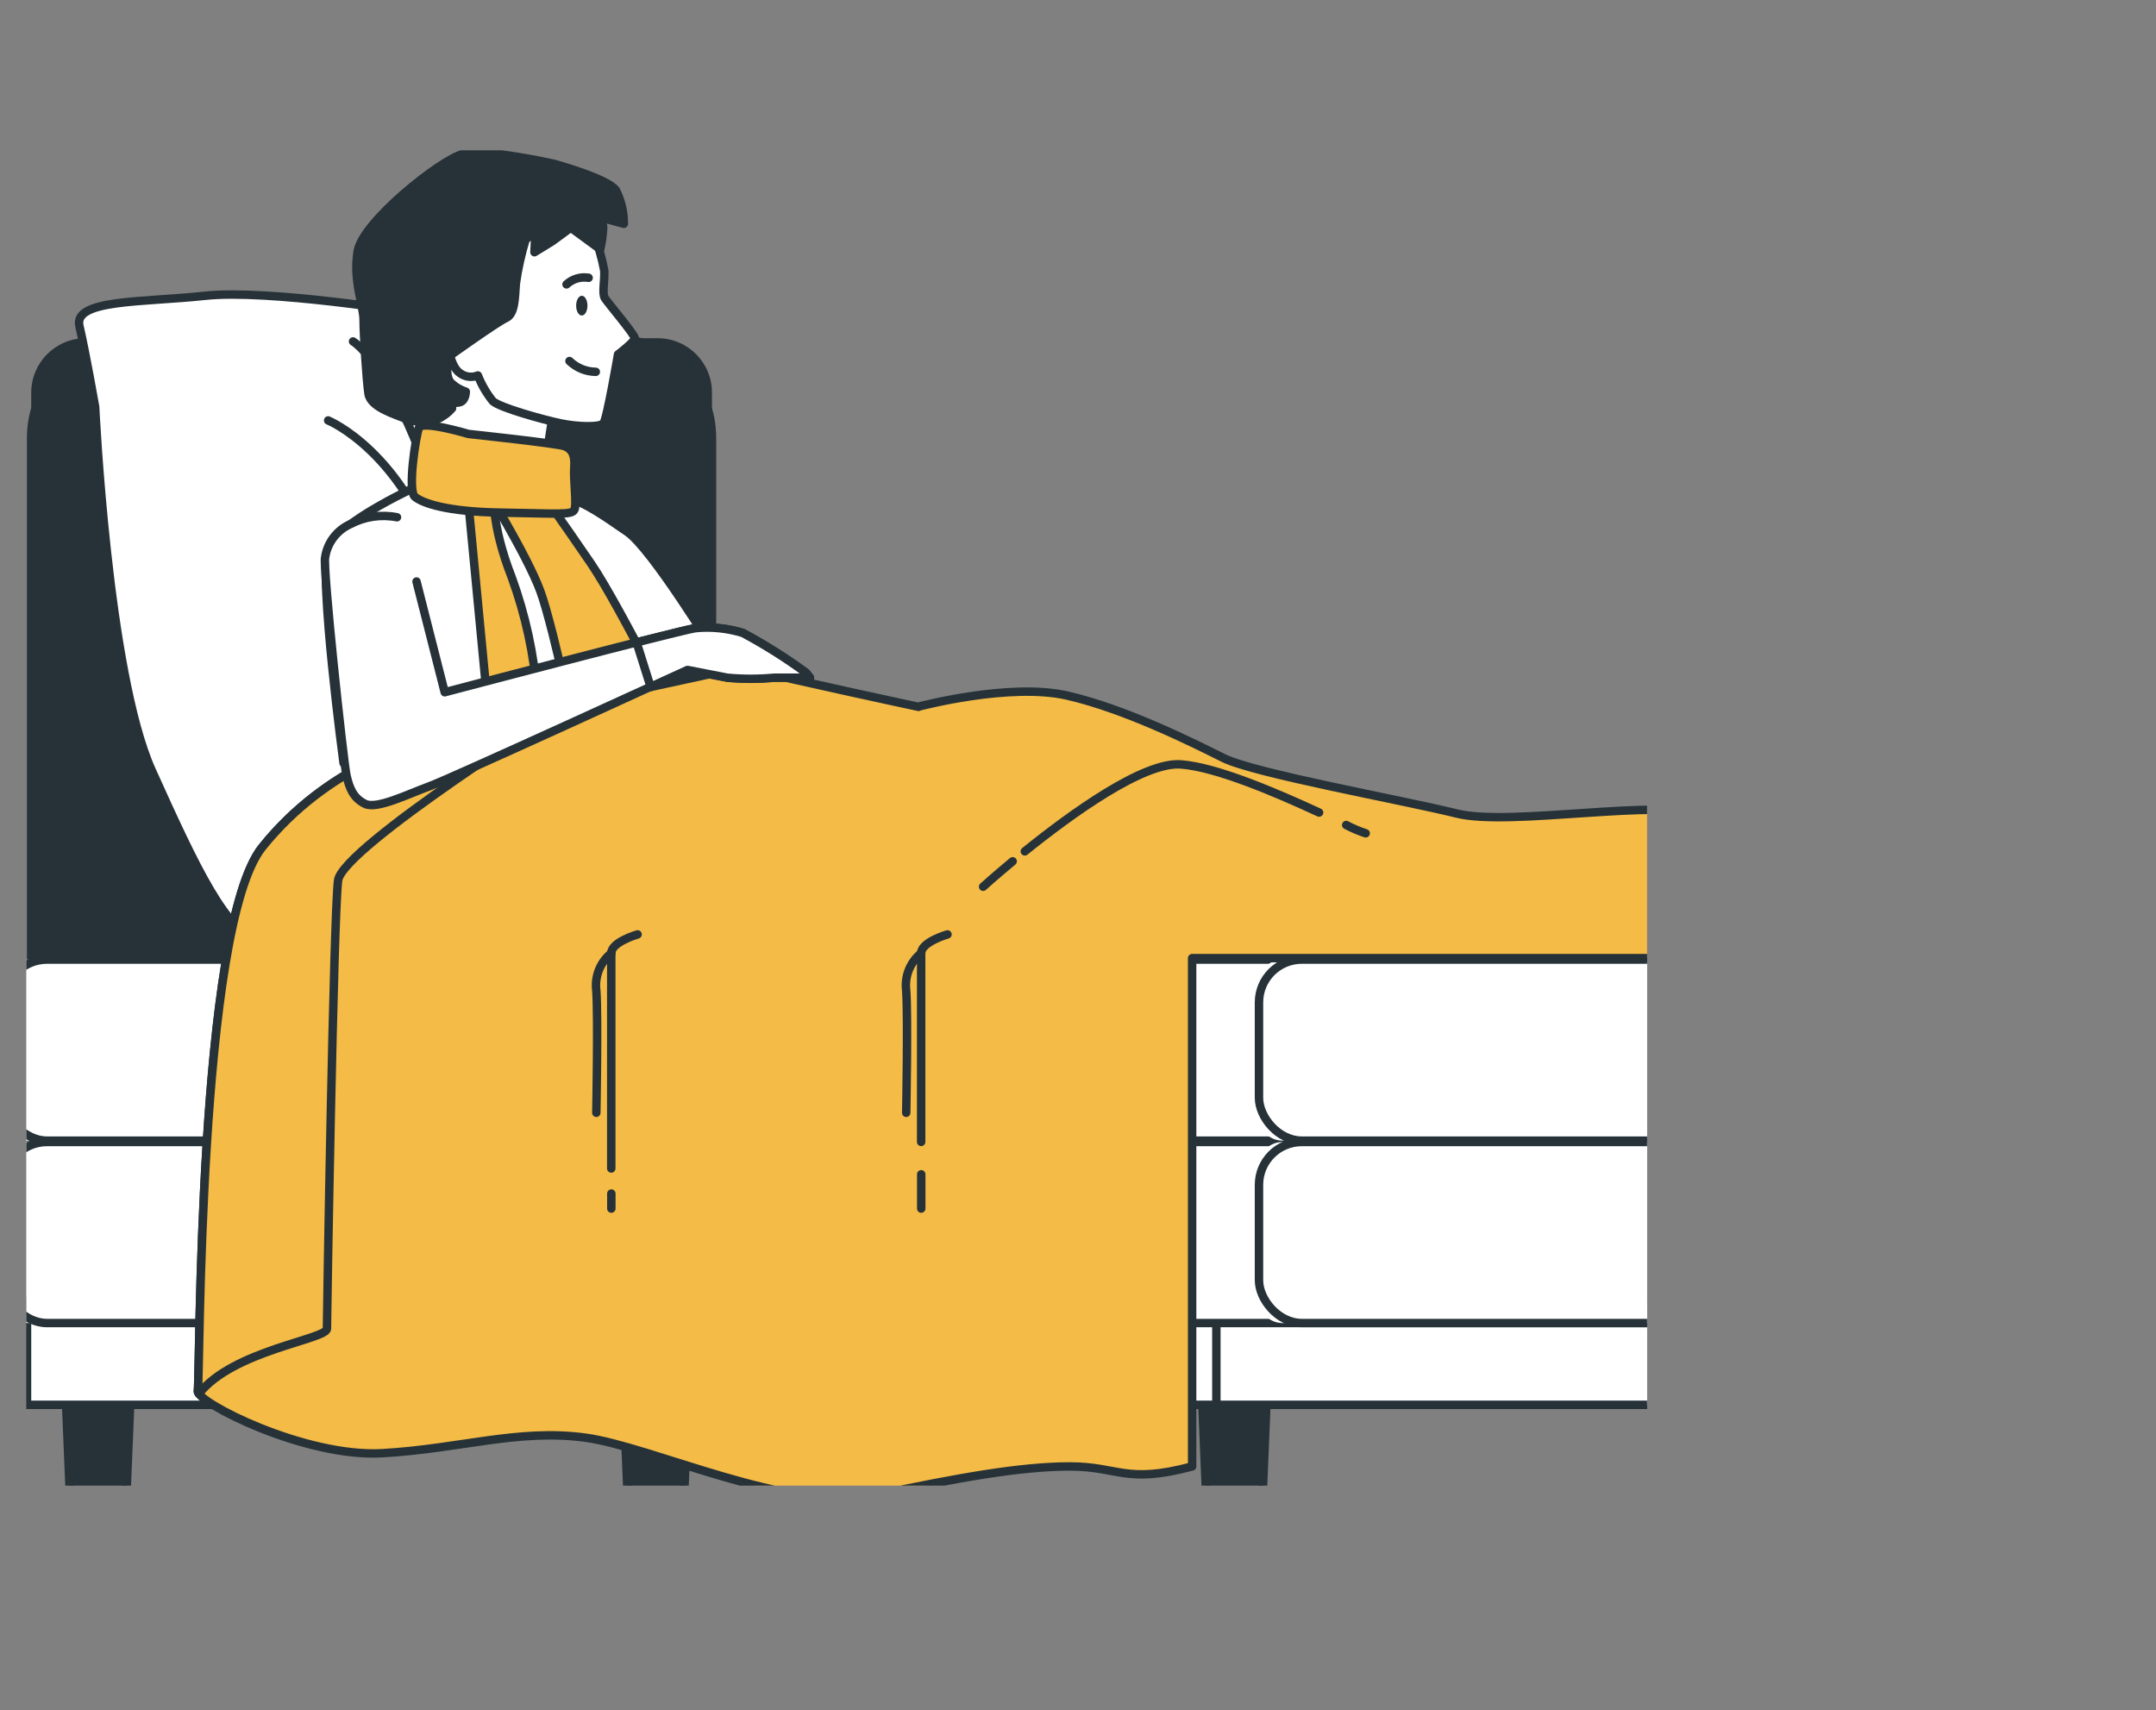 <?xml version="1.0" encoding="UTF-8"?><svg id="Layer_2" xmlns="http://www.w3.org/2000/svg" xmlns:xlink="http://www.w3.org/1999/xlink" viewBox="0 0 255.4 202.59"><rect x="0" y="0" width="255.4" height="202.59" fill="#808080" stroke="none"/><defs><style>.cls-1{fill:#fff;}.cls-2{fill:#f4bb46;}.cls-3,.cls-4,.cls-5,.cls-6{fill:none;}.cls-4{stroke:#263238;stroke-linecap:round;stroke-linejoin:round;}.cls-5{clip-path:url(#clippath);}.cls-6{clip-path:url(#clippath-1);}.cls-7{fill:#263238;}</style><clipPath id="clippath"><rect class="cls-3" x="3.11" width="192" height="176"/></clipPath><clipPath id="clippath-1"><rect class="cls-3" x=".23" y="17.81" width="254.95" height="184.55"/></clipPath></defs><g id="Layer_1-2"><g class="cls-5"><g id="Mask_Group_34"><g id="Group_4619"><g class="cls-6"><g id="Group_4618"><path id="Path_11150" class="cls-7" d="m77.91,127.59H10.13c-3.55,0-6.43-2.88-6.43-6.43V46.51c0-3.55,2.88-6.44,6.43-6.44h67.78c3.55,0,6.43,2.88,6.43,6.44v74.64c0,3.55-2.88,6.43-6.43,6.43"/><path id="Rectangle_1458" class="cls-4" d="m15.45,40.08h57.14c6.49,0,11.75,5.26,11.75,11.76v64c0,6.49-5.26,11.76-11.75,11.76H15.45c-6.49,0-11.76-5.26-11.76-11.76V51.83c0-6.49,5.26-11.76,11.75-11.76,0,0,0,0,0,0Z"/><path id="Path_11151" class="cls-7" d="m13.95,202.09h-4.64l-1.55-37.42h7.73l-1.55,37.42Z"/><path id="Path_11152" class="cls-4" d="m13.95,202.09h-4.64l-1.55-37.42h7.73l-1.55,37.42Z"/><path id="Path_11153" class="cls-7" d="m80.02,202.09h-4.64l-1.55-37.42h7.73l-1.55,37.42Z"/><path id="Path_11154" class="cls-4" d="m80.02,202.09h-4.64l-1.55-37.42h7.73l-1.55,37.42Z"/><path id="Path_11155" class="cls-7" d="m148.55,202.09h-4.64l-1.55-37.42h7.73l-1.55,37.42Z"/><path id="Path_11156" class="cls-4" d="m148.55,202.09h-4.64l-1.55-37.42h7.73l-1.55,37.42Z"/><path id="Path_11157" class="cls-7" d="m240.28,202.09h-4.64l-1.55-37.42h7.73l-1.55,37.42Z"/><path id="Path_11158" class="cls-4" d="m240.28,202.09h-4.64l-1.55-37.42h7.73l-1.55,37.42Z"/><rect id="Rectangle_1459" class="cls-1" x="3.2" y="154.13" width="248.82" height="12.3"/><rect id="Rectangle_1460" class="cls-4" x="3.2" y="154.13" width="248.82" height="12.3"/><rect id="Rectangle_1461" class="cls-1" x="144.09" y="154.13" width="107.93" height="12.3"/><rect id="Rectangle_1462" class="cls-4" x="144.09" y="154.13" width="107.93" height="12.3"/><path id="Path_11159" class="cls-1" d="m3.28,135.13h248.85c1.53,0,2.78-1.24,2.78-2.78v-15.89c0-1.53-1.24-2.78-2.78-2.78H3.28c-1.53,0-2.78,1.24-2.78,2.78v15.89c0,1.53,1.24,2.78,2.78,2.78"/><rect id="Rectangle_1463" class="cls-4" x=".5" y="113.68" width="254.4" height="21.45" rx="5.07" ry="5.07"/><path id="Path_11160" class="cls-1" d="m3.28,156.74h248.85c1.53,0,2.78-1.24,2.78-2.78v-15.89c0-1.53-1.24-2.78-2.78-2.78H3.28c-1.53,0-2.78,1.24-2.78,2.78v15.89c0,1.53,1.24,2.78,2.78,2.78"/><rect id="Rectangle_1464" class="cls-4" x=".5" y="135.29" width="254.4" height="21.45" rx="5.07" ry="5.07"/><path id="Path_11161" class="cls-1" d="m151.92,135.13h100.21c1.53,0,2.78-1.24,2.78-2.78v-15.89c0-1.53-1.24-2.78-2.78-2.78h-100.21c-1.53,0-2.78,1.24-2.78,2.78v15.89c0,1.53,1.24,2.78,2.78,2.78"/><rect id="Rectangle_1465" class="cls-4" x="149.14" y="113.68" width="105.76" height="21.45" rx="5.07" ry="5.07"/><path id="Path_11162" class="cls-1" d="m151.92,156.74h100.21c1.53,0,2.78-1.24,2.78-2.78v-15.89c0-1.53-1.24-2.78-2.78-2.78h-100.21c-1.53,0-2.78,1.24-2.78,2.78v15.89c0,1.53,1.24,2.78,2.78,2.78"/><rect id="Rectangle_1466" class="cls-4" x="149.14" y="135.29" width="105.76" height="21.45" rx="5.07" ry="5.07"/><path id="Path_11163" class="cls-1" d="m48.89,37.03s-17.13-2.79-24.58-1.99-15.64.4-14.9,3.59c.74,3.19,1.86,9.57,1.86,9.57,0,0,1.49,31.49,6.7,43.05s8.94,19.53,13.03,20.33,30.91-3.99,30.91-3.99c0,0,7.45,0,8.19-6.38s-3.09-33.67-8.57-47.03-2.25-15.47-5.96-18.3-6.7,1.16-6.7,1.16"/><path id="Path_11164" class="cls-4" d="m48.89,37.03s-17.13-2.79-24.58-1.99-15.64.4-14.9,3.59c.74,3.19,1.86,9.57,1.86,9.57,0,0,1.49,31.49,6.7,43.05s8.94,19.53,13.03,20.33,30.91-3.99,30.91-3.99c0,0,7.45,0,8.19-6.38s-3.09-33.67-8.57-47.03-2.25-15.47-5.96-18.3-6.69,1.16-6.69,1.16Z"/><path id="Path_11165" class="cls-4" d="m38.87,49.81s9.11,3.69,13.55,18.23"/><path id="Path_11166" class="cls-4" d="m41.82,40.45s5.17,2.95,10.59,20.94"/><path id="Path_11167" class="cls-1" d="m50.14,57.27s-10.13,4.49-11.28,7.71,1.84,25.43,1.84,25.43c0,0,33.03-12.08,38.21-12.43,1.97-.05,3.93-.24,5.87-.57,0,0-7.6-12.43-10.47-14.39s-4.72-3.34-7.71-4.37-12.31-1.84-16.46-1.38"/><path id="Path_11168" class="cls-4" d="m50.14,57.27s-10.13,4.49-11.28,7.71,1.84,25.43,1.84,25.43c0,0,33.03-12.08,38.21-12.43,1.97-.05,3.93-.24,5.87-.57,0,0-7.6-12.43-10.47-14.39s-4.72-3.34-7.71-4.37-12.31-1.84-16.46-1.38Z"/><path id="Path_11169" class="cls-1" d="m65.61,48.3l-1.04,6.79-13.46-2.65.35-5.75s.35-6.1.57-6.67,1.38-.81,3.22-.46,8.17,4.83,8.17,4.83l2.19,3.91Z"/><path id="Path_11170" class="cls-4" d="m65.61,48.3l-1.04,6.79-13.46-2.65.35-5.75s.35-6.1.57-6.67,1.38-.81,3.22-.46,8.17,4.83,8.17,4.83l2.19,3.91Z"/><path id="Path_11171" class="cls-1" d="m70.37,27.8c.53,1.38.94,2.8,1.21,4.26.07,1.21-.28,2.7.07,3.26s3.55,4.33,3.55,4.75-1.99,1.92-1.99,1.92c0,0-1.3,7.65-1.72,8.15s-3.03.44-5.09.01-7.17-1.85-8.02-2.62c-.74-.92-1.34-1.95-1.77-3.05-.71.29-1.52.18-2.13-.28-1.14-.78-1.42-3.33-1.42-3.33,0,0,4.04-4.11,4.19-6.03s.43-6.6,3.97-8.52,8.41-.24,9.15,1.49"/><path id="Path_11172" class="cls-4" d="m70.37,27.8c.53,1.38.94,2.8,1.21,4.26.07,1.21-.28,2.7.07,3.26s3.55,4.33,3.55,4.75-1.99,1.92-1.99,1.92c0,0-1.3,7.65-1.72,8.15s-3.03.44-5.09.01-7.17-1.85-8.02-2.62c-.74-.92-1.34-1.95-1.77-3.05-.71.29-1.52.18-2.13-.28-1.14-.78-1.42-3.33-1.42-3.33,0,0,4.04-4.11,4.19-6.03s.43-6.6,3.97-8.52,8.41-.24,9.15,1.49Z"/><path id="Path_11173" class="cls-4" d="m67.46,42.77c.84.81,1.96,1.27,3.12,1.28"/><path id="Path_11174" class="cls-4" d="m67.11,33.69c.71-.65,1.68-.94,2.62-.78"/><path id="Path_11175" class="cls-7" d="m69.59,36.21c0,.65-.3,1.17-.67,1.17s-.67-.52-.67-1.17.3-1.17.67-1.17.67.52.67,1.17"/><path id="Path_11176" class="cls-7" d="m62.27,28.36c-.52,1.71-.91,3.46-1.16,5.24-.12,1.75-.12,3.61-1.16,4.07s-6.75,4.54-6.75,4.54c0,0-.7,2.44.35,3.26.47.42,1.03.74,1.63.93,0,0,0,1.16-.82,1.28s-1.86.23-1.86.23l1.05.47c-.48.55-1.08.99-1.75,1.28-1.17.41-2.44.41-3.61,0-1.4-.58-4.3-1.4-4.54-3.02s-.58-6.98-.58-8.73-1.28-4.65-.7-8.14,9.78-10.82,12.45-11.52,10.82,1.16,10.82,1.16c0,0,6.4,1.75,7.33,3.14.62,1.23.94,2.58.93,3.96l-3.03-.82c.39.36.6.87.58,1.4-.05.82-.16,1.64-.35,2.44l-3.49-2.56s-1.86,1.4-2.21,1.63-2.09,1.28-2.09,1.28l.12-2.44-1.16.93Z"/><path id="Path_11177" class="cls-4" d="m62.27,28.36c-.52,1.71-.91,3.46-1.16,5.24-.12,1.75-.12,3.61-1.16,4.07s-6.75,4.54-6.75,4.54c0,0-.7,2.44.35,3.26.47.42,1.03.74,1.63.93,0,0,0,1.16-.82,1.28s-1.86.23-1.86.23l1.05.47c-.48.55-1.08.99-1.75,1.28-1.17.41-2.44.41-3.61,0-1.4-.58-4.3-1.4-4.54-3.02s-.58-6.98-.58-8.73-1.28-4.65-.7-8.14,9.78-10.82,12.45-11.52,10.82,1.16,10.82,1.16c0,0,6.4,1.75,7.33,3.14.62,1.23.94,2.58.93,3.96l-3.03-.82c.39.36.6.87.58,1.4-.05.82-.16,1.64-.35,2.44l-3.49-2.56s-1.86,1.4-2.21,1.63-2.09,1.28-2.09,1.28l.12-2.44-1.16.93Z"/><path id="Path_11178" class="cls-2" d="m55.31,57.76l2.54,26.6,5.78-2.08c-.37-4.74-1.38-9.41-3.01-13.88-2.54-6.48-2.08-9.94-2.08-9.94l-3.24-.69Z"/><path id="Path_11179" class="cls-4" d="m55.31,57.76l2.54,26.6,5.78-2.08c-.37-4.74-1.38-9.41-3.01-13.88-2.54-6.48-2.08-9.94-2.08-9.94l-3.24-.69Z"/><path id="Path_11180" class="cls-2" d="m57.07,57.09s5.32,8.56,6.94,12.95,5.09,21.04,5.09,21.04l12.49-2.78s-8.09-16.42-11.56-21.51-6.47-9.25-6.47-9.25l-6.48-.46Z"/><path id="Path_11181" class="cls-4" d="m57.07,57.09s5.32,8.56,6.94,12.95,5.09,21.04,5.09,21.04l12.49-2.78s-8.09-16.42-11.56-21.51-6.47-9.25-6.47-9.25l-6.48-.46Z"/><path id="Path_11182" class="cls-2" d="m55.49,51.41s-5.52-1.66-5.87-.72-1.38,7.45-.46,8.18,3.68,1.76,10.24,1.86,8.29.31,8.63-.31-.12-3.52,0-5.07-.35-2.17-1.15-2.49-11.39-1.45-11.39-1.45"/><path id="Path_11183" class="cls-4" d="m55.49,51.41s-5.52-1.66-5.87-.72-1.38,7.45-.46,8.18,3.68,1.76,10.24,1.86,8.29.31,8.63-.31-.12-3.52,0-5.07-.35-2.17-1.15-2.49-11.39-1.45-11.39-1.45Z"/><path id="Path_11184" class="cls-2" d="m108.81,83.74s-14.76-3.16-20.03-4.48-27.67,5.8-33.73,7.11-16.34,4.48-23.98,13.97-7.38,63.13-7.64,64.44,12.65,7.91,21.87,7.38,16.07-2.9,23.98-1.85,24.25,8.96,34.26,6.85,17.39-3.43,23.19-3.43,6.59,2.11,14.49,0v-60.22h74.84s-8.7-14.76-13.97-16.87-23.19,1.32-29.52-.26-23.98-4.74-27.67-6.59-11.6-5.8-18.45-7.38-17.66,1.32-17.66,1.32"/><path id="Path_11185" class="cls-4" d="m108.81,83.74s-14.76-3.16-20.03-4.48-27.67,5.8-33.73,7.11-16.34,4.48-23.98,13.97-7.38,63.13-7.64,64.44,12.65,7.91,21.87,7.38,16.07-2.9,23.98-1.85,24.25,8.96,34.26,6.85,17.39-3.43,23.19-3.43,6.59,2.11,14.49,0v-60.22h74.84s-8.7-14.76-13.97-16.87-23.19,1.32-29.52-.26-23.98-4.74-27.67-6.59-11.6-5.8-18.45-7.38-17.65,1.31-17.65,1.31Z"/><path id="Path_11186" class="cls-4" d="m159.47,97.74c.74.39,1.52.72,2.31.98"/><path id="Path_11187" class="cls-4" d="m121.4,100.86c5.46-4.4,14.05-10.65,18.51-10.3,4.27.33,11.39,3.41,16.35,5.7"/><path id="Path_11188" class="cls-4" d="m116.46,105.05s1.38-1.25,3.5-3.01"/><path id="Path_11189" class="cls-2" d="m87.54,79.11c-6.89-.26-26.82,6.04-32.48,7.27-6.06,1.32-16.34,4.48-23.98,13.97s-7.38,63.13-7.64,64.44c0,.12.04.24.12.33,4.05-5.17,15.17-6.44,15.17-7.71,0-1.58.79-49.16,1.32-53.11s27.41-20.82,27.41-20.82l20.1-4.37Z"/><path id="Path_11190" class="cls-4" d="m87.54,79.11c-6.89-.26-26.82,6.04-32.48,7.27-6.06,1.32-16.34,4.48-23.98,13.97s-7.38,63.13-7.64,64.44c0,.12.04.24.12.33,4.05-5.17,15.17-6.44,15.17-7.71,0-1.58.79-49.16,1.32-53.11s27.41-20.82,27.41-20.82l20.1-4.37Z"/><path id="Path_11191" class="cls-1" d="m49.34,68.89l3.34,13.12s27.5-7.25,29.69-7.6c1.9-.18,3.82.01,5.64.57,2.6,1.4,5.1,2.97,7.48,4.72l.46.57h-4.26c-1.84.17-3.69.17-5.52,0-1.84-.35-4.72-.92-4.72-.92,0,0-28.08,12.89-30.61,13.81s-6.21,2.76-7.6,2.07-1.84-1.84-2.19-3.34-2.87-24.85-2.53-25.89c.27-1.73,1.4-3.2,2.99-3.91,1.69-.89,3.64-1.18,5.52-.81"/><path id="Path_11192" class="cls-4" d="m49.34,68.89l3.34,13.12s27.5-7.25,29.69-7.6c1.9-.18,3.82.01,5.64.57,2.6,1.4,5.1,2.97,7.48,4.72l.46.57h-4.26c-1.84.17-3.69.17-5.52,0-1.84-.35-4.72-.92-4.72-.92,0,0-28.08,12.89-30.61,13.81s-6.21,2.76-7.6,2.07-1.84-1.84-2.19-3.34-2.87-24.85-2.53-25.89c.27-1.73,1.4-3.2,2.99-3.91,1.69-.89,3.64-1.18,5.52-.81"/><path id="Path_11193" class="cls-1" d="m95.48,79.71c-2.38-1.75-4.88-3.32-7.48-4.72-1.82-.56-3.74-.76-5.64-.57-.63.1-3.37.78-6.95,1.68l1.66,5.27c2.64-1.21,4.37-2,4.37-2,0,0,2.88.57,4.72.92,1.84.17,3.69.17,5.52,0h4.26l-.46-.58Z"/><path id="Path_11194" class="cls-4" d="m95.48,79.71c-2.38-1.75-4.88-3.32-7.48-4.72-1.82-.56-3.74-.76-5.64-.57-.63.1-3.37.78-6.95,1.68l1.66,5.27c2.64-1.21,4.37-2,4.37-2,0,0,2.88.57,4.72.92,1.84.17,3.69.17,5.52,0h4.26l-.46-.58Z"/><line id="Line_301" class="cls-4" x1="109.13" y1="139.12" x2="109.13" y2="143.18"/><path id="Path_11195" class="cls-4" d="m112.24,110.7s-3.12.89-3.12,2.23v22.35"/><path id="Path_11196" class="cls-4" d="m109.13,112.92c-1.33,1.07-2,2.76-1.78,4.45.22,3.12,0,14.46,0,14.46"/><line id="Line_302" class="cls-4" x1="72.42" y1="141.4" x2="72.42" y2="143.18"/><path id="Path_11197" class="cls-4" d="m75.53,110.7s-3.12.89-3.12,2.23v25.5"/><path id="Path_11198" class="cls-4" d="m72.42,112.92c-1.33,1.07-2,2.76-1.78,4.45.22,3.12,0,14.46,0,14.46"/></g></g></g></g></g></g></svg>